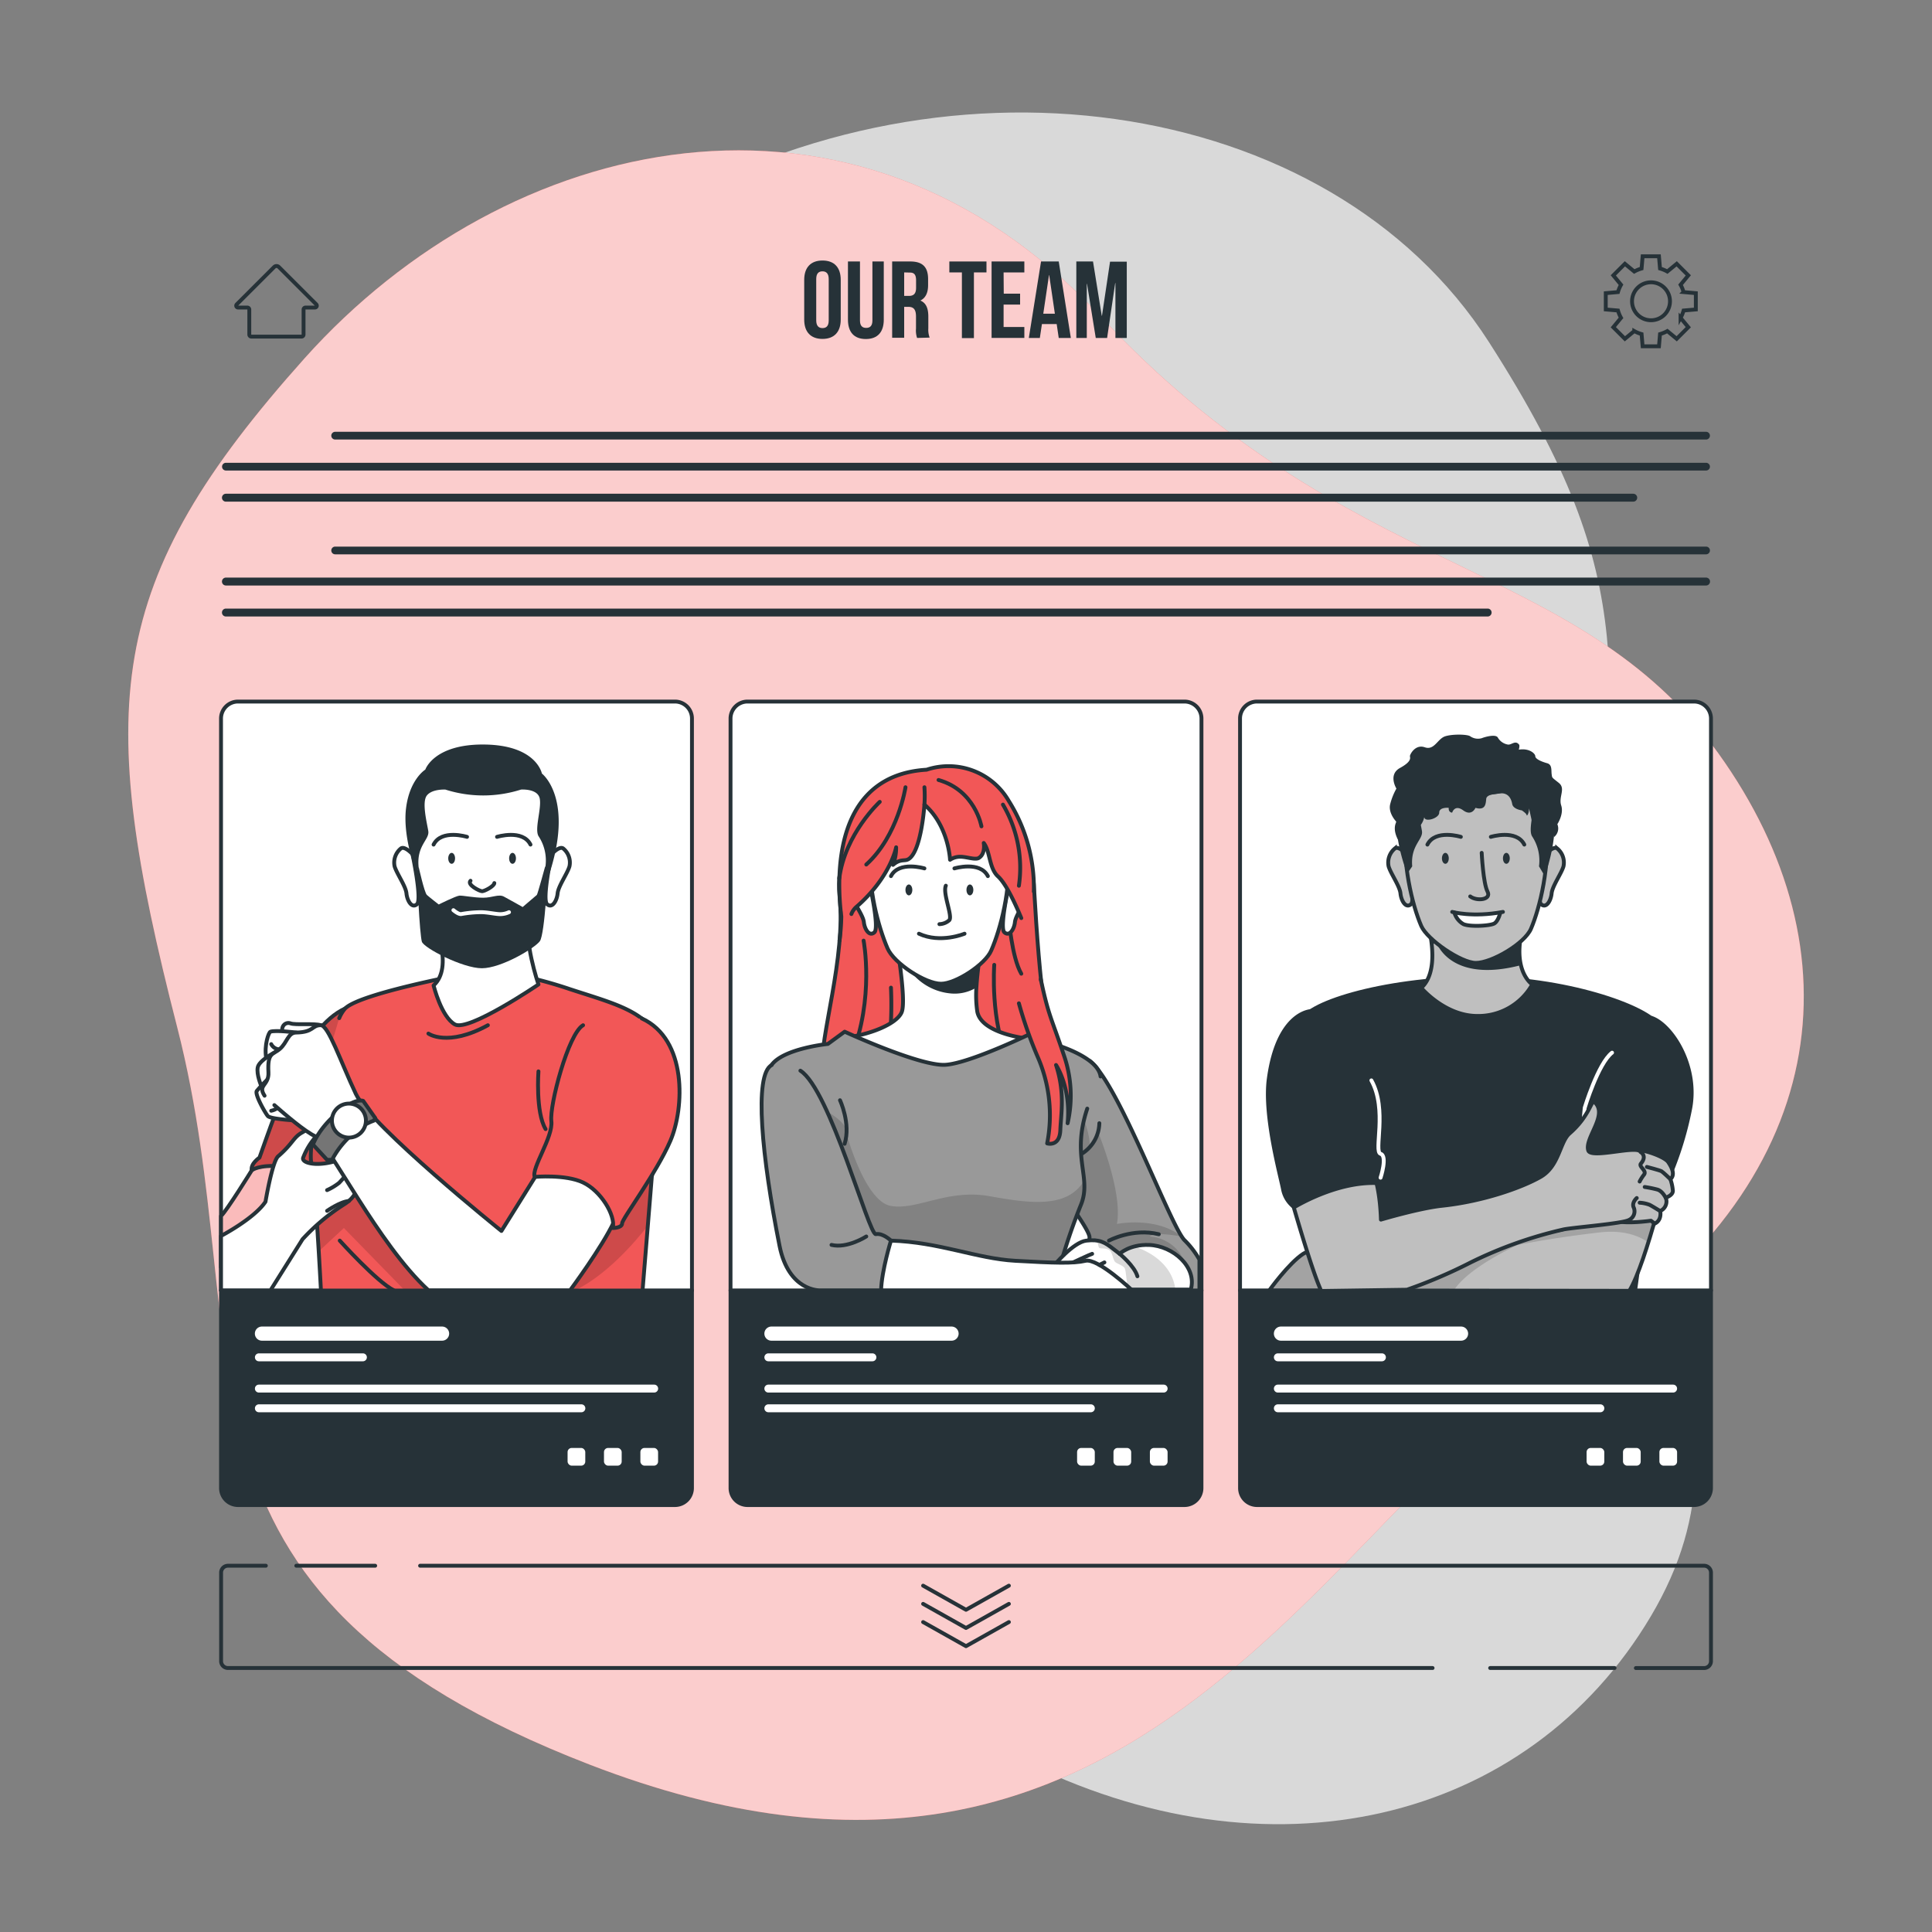 <svg xmlns="http://www.w3.org/2000/svg" xmlns:xlink="http://www.w3.org/1999/xlink" viewBox="0 0 500 500"><rect x="0" y="0" width="500" height="500" fill="#808080" stroke="none"/><defs><clipPath id="freepik--clip-path--inject-76"><path d="M432.3,300.39s-6.15,26.34-10.63,33.67l-93.17-.12s5-7,8.76-9.45,16.56,1.24,19.08,1.24,46.71-7.08,48.38-7.64,7.06-21.16,7.06-21.16S427.45,297.59,432.3,300.39Z" style="fill:#bfbfbf;stroke:#263238;stroke-linecap:round;stroke-linejoin:round"></path></clipPath><clipPath id="freepik--clip-path-2--inject-76"><path d="M310.41,326a22.51,22.51,0,0,0-3.76-4.94c-3.54-3.17-17.33-41.18-24.69-46.54L275.34,309c1.68,3,6.9,9.88,6.62,11.37s2.88,3.72,2.88,3.72c-1.49,2.43,1.5,9.89,1.5,9.89h24.07Z" style="fill:#999;stroke:#263238;stroke-linecap:round;stroke-linejoin:round"></path></clipPath><clipPath id="freepik--clip-path-3--inject-76"><path d="M284.82,278.58c-.7-5.21-12.14-8.38-12.14-8.38L267.83,267s-16.6,8.14-23.15,8.57S218.6,267,218.6,267l-4.34,3.17s-11.44,1.15-14.56,5.42,12,58.32,12,58.32h61a158.66,158.66,0,0,1,7-22c3-7.16-2.55-12.31,1.68-25" style="fill:#999;stroke:#263238;stroke-linecap:round;stroke-linejoin:round"></path></clipPath><clipPath id="freepik--clip-path-4--inject-76"><path d="M272.78,327.5s5-6.05,8.38-6.43,4.7.37,7.08,2.24l1.52,1.18s2.54-2.48,7.62-2.3c6.24.22,12.48,5.78,10.8,11.55H273.9Z" style="fill:#fff;stroke:#263238;stroke-linecap:round;stroke-linejoin:round"></path></clipPath><clipPath id="freepik--clip-path-5--inject-76"><path d="M65.14,302.9s-6.46,10.46-7.94,11.79V328l22.52-12.57,2.4-16.42S68.77,298.69,65.14,302.9Z" style="fill:#fff;stroke:#263238;stroke-linecap:round;stroke-linejoin:round"></path></clipPath><clipPath id="freepik--clip-path-6--inject-76"><path d="M89.31,261c-10.76,5-17.11,24.49-22.16,38.59,0,0-2.35,1.58-2,3.27,0,0,1.9-1.52,7.49-1s11.6,14.71,11.6,14.71l14.92-17" style="fill:#F25757;stroke:#263238;stroke-linecap:round;stroke-linejoin:round"></path></clipPath><clipPath id="freepik--clip-path-7--inject-76"><path d="M87.79,263.5A9.15,9.15,0,0,1,89.31,261c4.33-4.33,36.47-10,36.47-10A110.07,110.07,0,0,1,147.52,256c12.52,4.09,21.18,6,23.83,15.39s-2.65,33-2.65,33l-2.41,29.6H83.06s-1.48-28.74-2.5-33.12c-.59-2.55,1-14.13,3.29-24.22" style="fill:#F25757;stroke:#263238;stroke-linecap:round;stroke-linejoin:round"></path></clipPath></defs><g id="freepik--background-simple--inject-76"><path d="M67.93,167.09s-27.88,72,11.3,144.5S199.11,422.39,263.7,455.14s131.66,16.8,163.53-36.84-11.84-91.93-11.9-168.42,11.45-96.74-30-161.36-143.06-78.93-219.9-31S67.93,167.09,67.93,167.09Z" style="fill:#fff;opacity:0.7"></path><path d="M152.68,456.71C36.51,411.86,67.21,349,45.85,265.81s-19-115,33-173.11,141.8-79.65,205.86-10.92S408.12,144,444.74,195s29.79,111.52-36.39,154.18S295.92,512,152.68,456.71Z" style="fill:#F25757"></path><path d="M152.68,456.71C36.51,411.86,67.21,349,45.85,265.81s-19-115,33-173.11,141.8-79.65,205.86-10.92S408.12,144,444.74,195s29.79,111.52-36.39,154.18S295.92,512,152.68,456.71Z" style="fill:#fff;opacity:0.7"></path></g><g id="freepik--Interface--inject-76"><path d="M208.13,72.42c0-3.16,1.67-5,4.73-5s4.72,1.81,4.72,5V82.71c0,3.17-1.67,5-4.72,5s-4.73-1.81-4.73-5Zm3.11,10.49c0,1.42.63,2,1.62,2s1.61-.53,1.61-2V72.22c0-1.41-.62-2-1.61-2s-1.62.54-1.62,2Z" style="fill:#263238"></path><path d="M222.56,67.67V82.94c0,1.41.62,1.92,1.61,1.92s1.61-.51,1.61-1.92V67.67h2.94V82.74c0,3.17-1.58,5-4.64,5s-4.63-1.81-4.63-5V67.67Z" style="fill:#263238"></path><path d="M237.34,87.46a6.06,6.06,0,0,1-.28-2.43V81.92c0-1.84-.62-2.51-2-2.51H234v8h-3.11V67.67h4.7c3.22,0,4.6,1.5,4.6,4.55v1.56c0,2-.65,3.34-2,4v0c1.55.65,2.06,2.12,2.06,4.19v3a5.82,5.82,0,0,0,.34,2.4ZM234,70.5v6.08h1.22c1.16,0,1.86-.51,1.86-2.09V72.54c0-1.42-.48-2-1.58-2Z" style="fill:#263238"></path><path d="M245.69,67.67h9.61V70.5h-3.25v17h-3.11v-17h-3.25Z" style="fill:#263238"></path><path d="M259.77,76H264v2.83h-4.27v5.8h5.37v2.82h-8.48V67.67h8.48V70.5h-5.37Z" style="fill:#263238"></path><path d="M277.13,87.46H274l-.53-3.59h-3.82l-.54,3.59h-2.85l3.16-19.79H274ZM270,81.19h3l-1.47-10h-.05Z" style="fill:#263238"></path><path d="M285.13,81.72h.06l2.09-14h4.33V87.46h-2.94V73.27h-.06l-2.09,14.19h-2.94l-2.26-14h-.06v14h-2.71V67.67h4.32Z" style="fill:#263238"></path><path d="M441.53,111.75H86.74a1,1,0,1,0,0,2H441.53a1,1,0,0,0,0-2Z" style="fill:#263238"></path><path d="M441.53,119.77H58.47a1,1,0,0,0,0,2H441.53a1,1,0,0,0,0-2Z" style="fill:#263238"></path><path d="M422.68,127.78H58.47a1,1,0,0,0,0,2.05H422.68a1,1,0,1,0,0-2.05Z" style="fill:#263238"></path><path d="M441.53,141.46H86.74a1,1,0,1,0,0,2H441.53a1,1,0,0,0,0-2Z" style="fill:#263238"></path><path d="M441.53,149.48H58.47a1,1,0,0,0,0,2.05H441.53a1,1,0,0,0,0-2.05Z" style="fill:#263238"></path><path d="M385,157.5H58.47a1,1,0,0,0,0,2.05H385a1,1,0,0,0,0-2.05Z" style="fill:#263238"></path><path d="M81.86,78.78,72.17,69.1a.86.86,0,0,0-1.22,0l-9.69,9.68a.48.48,0,0,0,.34.81H64a.52.52,0,0,1,.52.52v6.48a.52.52,0,0,0,.52.52h13a.52.52,0,0,0,.52-.52V80.11a.52.52,0,0,1,.52-.52h2.41A.48.48,0,0,0,81.86,78.78Z" style="fill:none;stroke:#263238;stroke-miterlimit:10"></path><path d="M438.88,80.09V75.87l-3.17-.28a8.46,8.46,0,0,0-.78-1.89l2-2.43-3-3-2.43,2a9,9,0,0,0-1.89-.78l-.27-3.16h-4.23l-.27,3.16a8.74,8.74,0,0,0-1.89.78l-2.43-2-3,3,2,2.43a8.49,8.49,0,0,0-.79,1.89l-3.16.28v4.22l3.16.27a8.57,8.57,0,0,0,.79,1.9l-2,2.42,3,3,2.43-2a8.74,8.74,0,0,0,1.89.78l.27,3.16h4.23l.27-3.16a9,9,0,0,0,1.89-.78l2.43,2,3-3-2-2.42a8.54,8.54,0,0,0,.78-1.9Zm-11.6,2.79a4.91,4.91,0,1,1,4.91-4.9A4.9,4.9,0,0,1,427.28,82.88Z" style="fill:none;stroke:#263238;stroke-miterlimit:10"></path><polyline points="238.9 410.37 250 416.61 261.1 410.37" style="fill:none;stroke:#263238;stroke-linecap:round;stroke-linejoin:round"></polyline><polyline points="238.9 415.08 250 421.32 261.1 415.08" style="fill:none;stroke:#263238;stroke-linecap:round;stroke-linejoin:round"></polyline><polyline points="238.9 419.79 250 426.03 261.1 419.79" style="fill:none;stroke:#263238;stroke-linecap:round;stroke-linejoin:round"></polyline><path d="M370.75,431.68H59a1.78,1.78,0,0,1-1.78-1.77V407A1.78,1.78,0,0,1,59,405.21h9.8" style="fill:none;stroke:#263238;stroke-linecap:round;stroke-linejoin:round"></path><line x1="417.85" y1="431.68" x2="385.65" y2="431.68" style="fill:none;stroke:#263238;stroke-linecap:round;stroke-linejoin:round"></line><path d="M108.72,405.21H441A1.78,1.78,0,0,1,442.8,407v22.92a1.78,1.78,0,0,1-1.78,1.77H423.36" style="fill:none;stroke:#263238;stroke-linecap:round;stroke-linejoin:round"></path><line x1="76.68" y1="405.21" x2="97.1" y2="405.21" style="fill:none;stroke:#263238;stroke-linecap:round;stroke-linejoin:round"></line></g><g id="freepik--character-3--inject-76"><path d="M320.92,333.94H442.8a0,0,0,0,1,0,0v51.17a4.4,4.4,0,0,1-4.4,4.4H325.32a4.4,4.4,0,0,1-4.4-4.4V333.94A0,0,0,0,1,320.92,333.94Z" style="fill:#263238;stroke:#263238;stroke-linecap:round;stroke-linejoin:round"></path><path d="M325.32,181.56H438.4a4.4,4.4,0,0,1,4.4,4.4v148a0,0,0,0,1,0,0H320.92a0,0,0,0,1,0,0V186A4.4,4.4,0,0,1,325.32,181.56Z" style="fill:#fff;stroke:#263238;stroke-linecap:round;stroke-linejoin:round"></path><path d="M336.32,264.36c.49-4.93,21-11.45,45.54-11.71,22.86-.24,44.83,7.41,47.8,12.45s-6,69-6,69H341.94S334.83,279.36,336.32,264.36Z" style="fill:#263238"></path><path d="M396.55,254.78a16,16,0,0,1-14.23,8.15c-8.39,0-14.5-7.27-14.5-7.27,2.95-2.65,3.13-7.55,2.69-11.4a34.15,34.15,0,0,0-1.1-5.6h25.08c-1.53,5-1.47,8.62-.88,11.12C394.49,253.46,396.55,254.78,396.55,254.78Z" style="fill:#bfbfbf;stroke:#263238;stroke-miterlimit:10"></path><path d="M432.3,300.39s-6.15,26.34-10.63,33.67l-93.17-.12s5-7,8.76-9.45,16.56,1.24,19.08,1.24,46.71-7.08,48.38-7.64,7.06-21.16,7.06-21.16S427.45,297.59,432.3,300.39Z" style="fill:#bfbfbf"></path><g style="clip-path:url(#freepik--clip-path--inject-76)"><path d="M432.3,300.39s-2.63,11.28-5.72,21.14c-2.51-1.76-6.51-3.28-12.61-2.58-12.66,1.46-21.17,3.24-21.17,3.24s-12.68,5.67-16.58,11.81l-47.72-.06s5-7,8.76-9.45,16.56,1.24,19.08,1.24,46.71-7.08,48.38-7.64,6.61-19.45,7-21a123.65,123.65,0,0,1,16.31,1.86h0A16.64,16.64,0,0,1,432.3,300.39Z" style="opacity:0.15"></path></g><path d="M432.3,300.39s-6.15,26.34-10.63,33.67l-93.17-.12s5-7,8.76-9.45,16.56,1.24,19.08,1.24,46.71-7.08,48.38-7.64,7.06-21.16,7.06-21.16S427.45,297.59,432.3,300.39Z" style="fill:none;stroke:#263238;stroke-linecap:round;stroke-linejoin:round"></path><path d="M417.2,272.43c-3.62,2.8-7.08,14.28-7.08,14.28l-1.24,13.77s17.14,2.24,22.61,10c0,0,.49-2.43,0-3.54a87.74,87.74,0,0,0,6.4-19.86c2.23-11.43-5-22.49-10.45-24.17" style="fill:#263238"></path><path d="M417.2,272.43c-3.62,2.8-7.08,14.28-7.08,14.28l-1.24,13.77" style="fill:#263238;stroke:#fff;stroke-linecap:round;stroke-linejoin:round"></path><path d="M423.59,297.66c1.9-.16,7.21,1.7,8.15,3.1s1.86,3.25.56,4.42a12.26,12.26,0,0,1,.64,3c0,1.22-1.85,1.77-1.85,1.77a2.67,2.67,0,0,1-1.43,3.45s.54,2.33-1.4,3.26l-1-.74s-6.33.93-9.41,0" style="fill:#bfbfbf;stroke:#263238;stroke-linecap:round;stroke-linejoin:round"></path><path d="M424.34,305.78a11.17,11.17,0,0,1,1.18-1.85c.66-1.06-1.5-2-.85-2.8,1.72-2.05-.11-3-.11-3-.74-1.86-12.76,1.86-13.51-.37-1.08-3.25,5.44-9.43,1.46-12.66-.58-.48-1.27,3.88-6.3,8.23-2.57,2.22-2.65,8.47-7.52,11.26s-14.91,6.34-25.47,7.46c-5.87.62-15.84,3.59-15.84,3.59s-.11-8-2.17-12.54S338.63,296,338.63,296L333.26,307s5.9,21.13,8.68,27.1l22.16-.32a129.72,129.72,0,0,0,16.39-7,108.6,108.6,0,0,1,24.23-8.62c3-.56,15.15-1.49,16.83-2.42a2.46,2.46,0,0,0,1.21-3.33c-.47-1.25.83-2.36.83-2.36" style="fill:#bfbfbf;stroke:#263238;stroke-linecap:round;stroke-linejoin:round"></path><path d="M432.3,305.18s-1.87-1.81-2.3-2.06-3.79-1.12-3.79-1.12" style="fill:none;stroke:#263238;stroke-linecap:round;stroke-linejoin:round"></path><path d="M431.09,310s-.84-1.74-2.12-2.13a29.84,29.84,0,0,0-3.32-.68" style="fill:none;stroke:#263238;stroke-linecap:round;stroke-linejoin:round"></path><path d="M429.66,313.43s-1.9-1.18-2.71-1.61a8.56,8.56,0,0,0-2.61-.56" style="fill:none;stroke:#263238;stroke-linecap:round;stroke-linejoin:round"></path><path d="M339.32,261.16s-9,.09-11.44,17.86c-1.38,9.81,3.16,25.9,3.72,29.07a8.13,8.13,0,0,0,3.32,4.94s10.8-6.79,21.42-6.35c0,0,1.87-5.64,0-6.2s1.87-11.4-2.38-19" style="fill:#263238"></path><path d="M357.29,304.79s1.86-5.63,0-6.19,1.86-11.4-2.38-19" style="fill:#263238;stroke:#fff;stroke-linecap:round;stroke-linejoin:round"></path><path d="M393.61,249.78c-18.12,4.75-21.72-5.6-21.72-5.6l-1.38.08a34.15,34.15,0,0,0-1.1-5.6h25.08C393,243.68,393,247.28,393.61,249.78Z" style="fill:#263238"></path><path d="M400,221.06s2-2.2,3-1.48a4.72,4.72,0,0,1,1.63,4.63c-.55,1.87-2.89,5.11-3.07,7s-1.4,4-2.73,2.79S400,221.06,400,221.06Z" style="fill:#bfbfbf;stroke:#263238;stroke-miterlimit:10"></path><path d="M364,221.06s-2-2.2-3-1.48a4.72,4.72,0,0,0-1.63,4.63c.54,1.87,2.89,5.11,3.07,7s1.4,4,2.73,2.79S364,221.06,364,221.06Z" style="fill:#bfbfbf;stroke:#263238;stroke-miterlimit:10"></path><path d="M381.52,195.69c25.41,0,19.37,33.83,14.69,44.69-1.64,3.82-10.15,8.82-14.26,8.82-3.83,0-12.58-6-14.13-9.56C363.09,228.72,357.31,195.69,381.52,195.69Z" style="fill:#bfbfbf;stroke:#263238;stroke-miterlimit:10"></path><path d="M385.83,216.58s6.61-2.05,8.66,2" style="fill:none;stroke:#263238;stroke-linecap:round;stroke-linejoin:round"></path><path d="M390.73,222.14c0,.78-.4,1.41-.89,1.41s-.88-.63-.88-1.41.39-1.42.88-1.42S390.73,221.36,390.73,222.14Z" style="fill:#263238"></path><path d="M378.07,216.58s-6.61-2.05-8.66,2" style="fill:none;stroke:#263238;stroke-linecap:round;stroke-linejoin:round"></path><path d="M373.17,222.14c0,.78.4,1.41.89,1.41s.88-.63.88-1.41-.39-1.42-.88-1.42S373.17,221.36,373.17,222.14Z" style="fill:#263238"></path><path d="M392,204.34a32.24,32.24,0,0,1-19.58,0s-3.43-.2-4.78,1.52,0,7,.36,9.21-3,3.67-2.52,9.14l-1.29,1.89s-3.59-8.8-2.69-16.38,5.69-10.53,5.69-10.53,2.18-6.54,15-6.49c13.78.05,15.17,7.51,15.17,7.51s9.34,6.23,2.43,26.53l-1.5-2.53a11.36,11.36,0,0,0-1.74-7.7c-1.2-1.75.72-7,.27-9.74S392,204.34,392,204.34Z" style="fill:#263238"></path><path d="M383.46,220.72s.38,7.82,1.5,10-2.79,2.57-4.47,1.27" style="fill:none;stroke:#263238;stroke-linecap:round;stroke-linejoin:round"></path><path d="M376.39,236.17a5,5,0,0,0,2.36,3c1.74.75,7,.44,8-.19s1.49-2.65,1.49-2.65" style="fill:#fff;stroke:#263238;stroke-linecap:round;stroke-linejoin:round"></path><path d="M375.83,236s5.26,1.49,13.13,0" style="fill:none;stroke:#263238;stroke-linecap:round;stroke-linejoin:round"></path><path d="M387.64,205.41s-2.86.06-3,1.3-.12,3.11-2.79,2.36c0,0-.94,2.28-3.17.65s-2.86.59-2.86.59-1,0-.89-1.24c0,0-2.46-.26-2.46,1.24s-3.86,2.62-3.86,1.12c0,0-.65,3.48-3.12,2.74s-3.66,3.17-3.66,3.17-1.58-2.55-.44-4.66c0,0-2.22-2.24-1.6-4.6a16.59,16.59,0,0,1,1.6-4s-2.24-3.6.94-5.34,2.56-2.67,2.56-3.07,1.36-3.14,3.85-2.27,3.29-2.24,5.31-2.86,5.75-.49,6.43,0a3.52,3.52,0,0,0,3,.5c.94-.37,3.7-1.12,4.18-.12a3.72,3.72,0,0,0,2.52,1.76c.95.22,1.95-1.22,2.94,0S387.64,205.41,387.64,205.41Z" style="fill:#263238"></path><path d="M387.64,205.41c2.69-.56,3.47,1.3,3.72,2.67s2.48,1.64,2.48,1.64,1.25.84,1.25,1.22.62-.25.62-1.74c0,0,.56,2.48.84,3.85a2.68,2.68,0,0,0,3.84,1.74c1.94-.87,1.75,1.87,1.75,1.87a2.82,2.82,0,0,0,.9-3.36s1.74-2.61,1-4.85,1.24-4.35-.62-5.84-1.71-1.24-1.85-2.23.17-2.49-1.17-2.86-3.07-1.06-3.07-1.83-2.11-2.64-5.71-1.28S387.64,205.41,387.64,205.41Z" style="fill:#263238"></path><path d="M378.12,343.31H331.51a1.83,1.83,0,1,0,0,3.66h46.61a1.83,1.83,0,1,0,0-3.66Z" style="fill:#fff"></path><path d="M433,358.34H330.71a1,1,0,1,0,0,2.05H433a1,1,0,0,0,0-2.05Z" style="fill:#fff"></path><path d="M414.17,363.44H330.71a1,1,0,1,0,0,2.05h83.46a1,1,0,0,0,0-2.05Z" style="fill:#fff"></path><path d="M357.64,350.25H330.71a1,1,0,1,0,0,2.05h26.93a1,1,0,0,0,0-2.05Z" style="fill:#fff"></path><rect x="429.45" y="374.73" width="4.58" height="4.58" rx="1.06" style="fill:#fff"></rect><rect x="420.03" y="374.73" width="4.58" height="4.58" rx="1.06" style="fill:#fff"></rect><rect x="410.61" y="374.73" width="4.58" height="4.58" rx="1.06" style="fill:#fff"></rect></g><g id="freepik--character-2--inject-76"><path d="M189.06,333.94H310.94a0,0,0,0,1,0,0v51.17a4.4,4.4,0,0,1-4.4,4.4H193.46a4.4,4.4,0,0,1-4.4-4.4V333.94A0,0,0,0,1,189.06,333.94Z" style="fill:#263238;stroke:#263238;stroke-linecap:round;stroke-linejoin:round"></path><path d="M246.26,343.31H199.65a1.83,1.83,0,1,0,0,3.66h46.61a1.83,1.83,0,1,0,0-3.66Z" style="fill:#fff"></path><path d="M301.15,358.34H198.85a1,1,0,1,0,0,2.05h102.3a1,1,0,1,0,0-2.05Z" style="fill:#fff"></path><path d="M282.31,363.44H198.85a1,1,0,1,0,0,2.05h83.46a1,1,0,0,0,0-2.05Z" style="fill:#fff"></path><path d="M225.78,350.25H198.85a1,1,0,1,0,0,2.05h26.93a1,1,0,1,0,0-2.05Z" style="fill:#fff"></path><rect x="297.59" y="374.73" width="4.58" height="4.58" rx="1.06" style="fill:#fff"></rect><rect x="288.17" y="374.73" width="4.58" height="4.58" rx="1.06" style="fill:#fff"></rect><rect x="278.75" y="374.73" width="4.58" height="4.58" rx="1.06" style="fill:#fff"></rect><path d="M193.46,181.56H306.54a4.4,4.4,0,0,1,4.4,4.4v148a0,0,0,0,1,0,0H189.06a0,0,0,0,1,0,0V186A4.4,4.4,0,0,1,193.46,181.56Z" style="fill:#fff;stroke:#263238;stroke-linecap:round;stroke-linejoin:round"></path><path d="M267.55,228.89c.85,14.47,1.5,22.63,3,34.67s.75,25.09-17.89,30.3-39.13-8.19-39.88-16.77,6.2-29.06,4.5-45.37,13.17-28.61,25.12-27.86S267,219.25,267.55,228.89Z" style="fill:#F25757;stroke:#263238;stroke-linecap:round;stroke-linejoin:round"></path><path d="M257.31,249.7s-1.08,14.88,3.75,24.83" style="fill:none;stroke:#263238;stroke-linecap:round;stroke-linejoin:round"></path><path d="M223.5,243.43s2.87,14.9-3.16,29.87" style="fill:none;stroke:#263238;stroke-linecap:round;stroke-linejoin:round"></path><path d="M230.58,255.6a97.7,97.7,0,0,1-1.41,21.49" style="fill:none;stroke:#263238;stroke-linecap:round;stroke-linejoin:round"></path><path d="M261.06,237.41s.74,10.25,3.25,14.59" style="fill:none;stroke:#263238;stroke-linecap:round;stroke-linejoin:round"></path><path d="M310.41,326a22.51,22.51,0,0,0-3.76-4.94c-3.54-3.17-17.33-41.18-24.69-46.54L275.34,309c1.68,3,6.9,9.88,6.62,11.37s2.88,3.72,2.88,3.72c-1.49,2.43,1.5,9.89,1.5,9.89h24.07Z" style="fill:#999"></path><g style="clip-path:url(#freepik--clip-path-2--inject-76)"><path d="M307.65,333.94H286.34s-3-7.46-1.5-9.89c0,0-3.15-2.23-2.88-3.72S277,311.94,275.34,309l3.29-17.14,1.91-2.05s1.76,4.45,1.43,7.16a7.59,7.59,0,0,0,2.2-4s6.47,15.58,4.88,23.79c0,0,10.1-2.07,16.77,3.26,0,0-6.78-1.38-8.26,0C297.56,320,308.12,320.2,307.65,333.94Z" style="opacity:0.15"></path></g><path d="M310.41,326a22.51,22.51,0,0,0-3.76-4.94c-3.54-3.17-17.33-41.18-24.69-46.54L275.34,309c1.68,3,6.9,9.88,6.62,11.37s2.88,3.72,2.88,3.72c-1.49,2.43,1.5,9.89,1.5,9.89h24.07Z" style="fill:none;stroke:#263238;stroke-linecap:round;stroke-linejoin:round"></path><path d="M265.4,268.7s-14.74,8.39-21.43,8.39-25.38-8.57-25.38-8.57c5.9-.56,13.35-3.34,14.74-6.5.73-1.65.25-6.95-.35-11.65-.56-4.33-1.24-8.14-1.24-8.14l22.22,3a90.47,90.47,0,0,0-1.27,10.3,29.2,29.2,0,0,0,.23,6.28C254,267.43,265.4,268.7,265.4,268.7Z" style="fill:#fff;stroke:#263238;stroke-linecap:round;stroke-linejoin:round"></path><path d="M284.82,278.58c-.7-5.21-12.14-8.38-12.14-8.38L267.83,267s-16.6,8.14-23.15,8.57S218.6,267,218.6,267l-4.34,3.17s-11.44,1.15-14.56,5.42,12,58.32,12,58.32h61a158.66,158.66,0,0,1,7-22c3-7.16-2.55-12.31,1.68-25" style="fill:#999"></path><g style="clip-path:url(#freepik--clip-path-3--inject-76)"><path d="M279.67,311.94a158.66,158.66,0,0,0-7,22h-61s-3.87-13.86-7.28-28.1l9.67-18.16s5.56,3,5,5.67c0,0,4.72,17.54,11.48,18.74s14.66-4.46,25.54-2.52c10.46,1.87,20,3.2,24.42-3.9A13,13,0,0,1,279.67,311.94Z" style="opacity:0.15"></path></g><path d="M284.82,278.58c-.7-5.21-12.14-8.38-12.14-8.38L267.83,267s-16.6,8.14-23.15,8.57S218.6,267,218.6,267l-4.34,3.17s-11.44,1.15-14.56,5.42,12,58.32,12,58.32h61a158.66,158.66,0,0,1,7-22c3-7.16-2.55-12.31,1.68-25" style="fill:none;stroke:#263238;stroke-linecap:round;stroke-linejoin:round"></path><path d="M263.69,259.66a110.36,110.36,0,0,0,4.8,13.71A37.65,37.65,0,0,1,271,295.91s3.23,1,3.41-3.42,1.25-9.58-1.11-16.87c0,0,3.91,5.74,3,15.07a31.85,31.85,0,0,0-1-17.7c-3.31-9.87-3.93-10.06-5.95-19.56" style="fill:#F25757;stroke:#263238;stroke-linecap:round;stroke-linejoin:round"></path><path d="M272.78,327.5s5-6.05,8.38-6.43,4.7.37,7.08,2.24l1.52,1.18s2.54-2.48,7.62-2.3c6.24.22,12.48,5.78,10.8,11.55H273.9Z" style="fill:#fff"></path><g style="clip-path:url(#freepik--clip-path-4--inject-76)"><path d="M304.18,333.74h-12c-.84-2.09-.68-5-1.17-5.62s-1.48-.89-2.27-1.41S288,324,287,323.47s-2.08-.29-2.47-.49-.23-1.74-1.19-2c1.92.13,3.13.89,4.92,2.3l1.52,1.18a9,9,0,0,1,3.83-1.9C302.18,325.62,303.89,331,304.18,333.74Z" style="opacity:0.15"></path></g><path d="M272.78,327.5s5-6.05,8.38-6.43,4.7.37,7.08,2.24l1.52,1.18s2.54-2.48,7.62-2.3c6.24.22,12.48,5.78,10.8,11.55H273.9Z" style="fill:none;stroke:#263238;stroke-linecap:round;stroke-linejoin:round"></path><path d="M230.58,321.07c12.52.38,22.14,4.66,32.15,5.22s15,.75,18.2,0S293,333.94,293,333.94H228l-12.87-4.11,7.08-7.83Z" style="fill:#fff;stroke:#263238;stroke-linecap:round;stroke-linejoin:round"></path><path d="M207.14,277.09c7.65,4.85,17.74,42.68,19.53,42.31s3.91,1.67,3.91,1.67-2.39,7.69-2.56,12.87H212.17s-8.07.31-10.43-11.53c-4.54-22.78-6.72-44.39-2-46.79" style="fill:#999;stroke:#263238;stroke-linecap:round;stroke-linejoin:round"></path><path d="M289.76,324.49s3.82,3.1,4.6,5.81" style="fill:none;stroke:#263238;stroke-linecap:round;stroke-linejoin:round"></path><path d="M277.71,326.71s4.38-2.06,4.94-2.22" style="fill:none;stroke:#263238;stroke-linecap:round;stroke-linejoin:round"></path><line x1="284.51" y1="327.36" x2="285.82" y2="326.71" style="fill:none;stroke:#263238;stroke-linecap:round;stroke-linejoin:round"></line><path d="M254,245.25a90.47,90.47,0,0,0-1.27,10.3,10.79,10.79,0,0,1-6.82,1.54,14.78,14.78,0,0,1-11.53-7.66l-1.36.94c-.56-4.33-1.24-8.14-1.24-8.14Z" style="fill:#263238"></path><path d="M225.12,229.13s-2-2.07-3-1.39a4.29,4.29,0,0,0-1.62,4.35c.54,1.75,2.89,4.81,3.07,6.58s1.39,3.8,2.72,2.62S225.12,229.13,225.12,229.13Z" style="fill:#fff;stroke:#263238;stroke-linecap:round;stroke-linejoin:round"></path><path d="M261.11,229.13s2-2.07,3-1.39a4.29,4.29,0,0,1,1.62,4.35c-.54,1.75-2.89,4.81-3.07,6.58s-1.39,3.8-2.72,2.62S261.11,229.13,261.11,229.13Z" style="fill:#fff;stroke:#263238;stroke-linecap:round;stroke-linejoin:round"></path><path d="M243.54,203.86c-25.4,0-18.53,30.71-13.85,41.57,1.64,3.82,9.74,9.16,13.85,9.16,3.83,0,11.48-5,13-8.62C261.3,235.06,267.76,203.86,243.54,203.86Z" style="fill:#fff;stroke:#263238;stroke-linecap:round;stroke-linejoin:round"></path><path d="M239.24,224.74s-6.62-2-8.66,2" style="fill:none;stroke:#263238;stroke-linecap:round;stroke-linejoin:round"></path><ellipse cx="235.22" cy="230.31" rx="0.89" ry="1.41" style="fill:#263238"></ellipse><path d="M247,224.74s6.62-2,8.66,2" style="fill:none;stroke:#263238;stroke-linecap:round;stroke-linejoin:round"></path><ellipse cx="251.01" cy="230.31" rx="0.89" ry="1.41" style="fill:#263238"></ellipse><path d="M244.78,229.22c-.87,2,1.86,7.95.87,8.95a4,4,0,0,1-2.53,1" style="fill:#fff;stroke:#263238;stroke-linecap:round;stroke-linejoin:round"></path><path d="M249.62,241.64s-6.21,2.61-11.8,0" style="fill:#fff;stroke:#263238;stroke-linecap:round;stroke-linejoin:round"></path><path d="M239.24,208.23s-.8,12.61-4.33,14.22c-.92.42-2-.19-3.8,1.37a12.48,12.48,0,0,0,.81-4.54s-1.34,7.83-10.2,15.35c-2.36,2-4.11,1.71-4.26,0-1-11.71,0-34.1,22.35-35.47a18,18,0,0,1,21.25,8.07,42,42,0,0,1,6.5,22,32.64,32.64,0,0,1-1.25,3.83s.47,5.72-.42,8.59c0,0-4.19-11.69-7.63-14.85-2.3-2.11-2-6.45-3.67-8.63,0,0,.53,2.74-1.24,3.86-.95.6-3.13-.26-4.86-.3a4.77,4.77,0,0,0-2.62.79S245.52,213.69,239.24,208.23Z" style="fill:#F25757"></path><path d="M220.34,236.55a4.66,4.66,0,0,1,1.38-1.92c8.75-7.64,10.2-15.35,10.2-15.35a12.48,12.48,0,0,1-.81,4.54c1.8-1.56,2.88-.95,3.8-1.37,3.53-1.61,4.33-14.22,4.33-14.22,6.28,5.46,6.63,14.28,6.63,14.28a4.77,4.77,0,0,1,2.62-.79c1.73,0,3.91.9,4.86.3,1.77-1.12,1.24-3.86,1.24-3.86,1.68,2.18,1.37,6.52,3.67,8.63,2.12,1.94,4.51,7.11,6.05,10.81" style="fill:none;stroke:#263238;stroke-linecap:round;stroke-linejoin:round"></path><path d="M217.27,243.43a54.87,54.87,0,0,0,.46-6.23c-1.31-10.59-2-36.56,22.08-38a18,18,0,0,1,21.25,8.07,42.21,42.21,0,0,1,6.5,23.46" style="fill:none;stroke:#263238;stroke-linecap:round;stroke-linejoin:round"></path><path d="M254,213.86s-1.62-9.32-11.11-12" style="fill:none;stroke:#263238;stroke-linecap:round;stroke-linejoin:round"></path><path d="M259.56,208.23a32.26,32.26,0,0,1,4.13,21" style="fill:none;stroke:#263238;stroke-linecap:round;stroke-linejoin:round"></path><path d="M234.34,203.74s-1.91,12.58-10.15,20" style="fill:none;stroke:#263238;stroke-linecap:round;stroke-linejoin:round"></path><path d="M227.68,207.52s-9,8.27-10.47,19.79" style="fill:none;stroke:#263238;stroke-linecap:round;stroke-linejoin:round"></path><path d="M239.24,208.23a31.47,31.47,0,0,0,0-4.49" style="fill:none;stroke:#263238;stroke-linecap:round;stroke-linejoin:round"></path><path d="M217.39,284.74s2.84,6.06,1.2,11.27" style="fill:none;stroke:#263238;stroke-linecap:round;stroke-linejoin:round"></path><path d="M284.51,290.69a9.57,9.57,0,0,1-4.33,7.76" style="fill:none;stroke:#263238;stroke-linecap:round;stroke-linejoin:round"></path><path d="M287,321.07s6.14-3.31,12.9-1.65" style="fill:none;stroke:#263238;stroke-linecap:round;stroke-linejoin:round"></path><path d="M224.19,320s-4.92,3.17-9,2.18" style="fill:none;stroke:#263238;stroke-linecap:round;stroke-linejoin:round"></path></g><g id="freepik--character-1--inject-76"><path d="M57.2,333.94H179.08a0,0,0,0,1,0,0v51.17a4.4,4.4,0,0,1-4.4,4.4H61.6a4.4,4.4,0,0,1-4.4-4.4V333.94A0,0,0,0,1,57.2,333.94Z" style="fill:#263238;stroke:#263238;stroke-linecap:round;stroke-linejoin:round"></path><path d="M61.6,181.56H174.68a4.4,4.4,0,0,1,4.4,4.4v148a0,0,0,0,1,0,0H57.2a0,0,0,0,1,0,0V186A4.4,4.4,0,0,1,61.6,181.56Z" style="fill:#fff;stroke:#263238;stroke-linecap:round;stroke-linejoin:round"></path><path d="M65.14,302.9s-6.46,10.46-7.94,11.79V328l22.52-12.57,2.4-16.42S68.77,298.69,65.14,302.9Z" style="fill:#fff"></path><g style="clip-path:url(#freepik--clip-path-5--inject-76)"><path d="M65.14,302.9s-6.46,10.46-7.94,11.79V328l22.52-12.57,2.4-16.42S68.77,298.69,65.14,302.9Z" style="fill:#F25757;opacity:0.4"></path></g><path d="M65.14,302.9s-6.46,10.46-7.94,11.79V328l22.52-12.57,2.4-16.42S68.77,298.69,65.14,302.9Z" style="fill:none;stroke:#263238;stroke-linecap:round;stroke-linejoin:round"></path><path d="M89.31,261c-10.76,5-17.11,24.49-22.16,38.59,0,0-2.35,1.58-2,3.27,0,0,1.9-1.52,7.49-1s11.6,14.71,11.6,14.71l14.92-17" style="fill:#F25757"></path><g style="clip-path:url(#freepik--clip-path-6--inject-76)"><path d="M89.31,261c-10.76,5-17.11,24.49-22.16,38.59,0,0-2.35,1.58-2,3.27,0,0,1.9-1.52,7.49-1s11.6,14.71,11.6,14.71l14.92-17" style="opacity:0.15"></path></g><path d="M89.31,261c-10.76,5-17.11,24.49-22.16,38.59,0,0-2.35,1.58-2,3.27,0,0,1.9-1.52,7.49-1s11.6,14.71,11.6,14.71l14.92-17" style="fill:none;stroke:#263238;stroke-linecap:round;stroke-linejoin:round"></path><path d="M87.79,263.5A9.15,9.15,0,0,1,89.31,261c4.33-4.33,36.47-10,36.47-10A110.07,110.07,0,0,1,147.52,256c12.52,4.09,21.18,6,23.83,15.39s-2.65,33-2.65,33l-2.41,29.6H83.06s-1.48-28.74-2.5-33.12c-.59-2.55,1-14.13,3.29-24.22" style="fill:#F25757"></path><g style="clip-path:url(#freepik--clip-path-7--inject-76)"><path d="M170.84,292.62c-1,6.5-2.14,11.72-2.14,11.72l-1,12.83c-3.69,4.7-10.78,12.79-18.86,16.77H104.73L89,317.81l-6.54,6.07c-.53-8.74-1.32-20.4-1.94-23.06-.47-2,.44-9.79,2-17.95l39.05,46.24,28.3-18.3,15.83-23.13Z" style="opacity:0.15"></path></g><path d="M87.79,263.5A9.15,9.15,0,0,1,89.31,261c4.33-4.33,36.47-10,36.47-10A110.07,110.07,0,0,1,147.52,256c12.52,4.09,21.18,6,23.83,15.39s-2.65,33-2.65,33l-2.41,29.6H83.06s-1.48-28.74-2.5-33.12c-.59-2.55,1-14.13,3.29-24.22" style="fill:none;stroke:#263238;stroke-linecap:round;stroke-linejoin:round"></path><path d="M112.21,238.67s5.34,11.54,0,16.36c0,0,2,8.17,5.53,10.1s21.61-10.35,21.61-10.35-4.12-12.26-2.06-16.11Z" style="fill:#fff;stroke:#263238;stroke-linecap:round;stroke-linejoin:round"></path><path d="M142.75,221.06s2-2.2,3-1.48a4.7,4.7,0,0,1,1.63,4.63c-.54,1.87-2.89,5.11-3.07,7s-1.4,4-2.73,2.79S142.75,221.06,142.75,221.06Z" style="fill:#fff;stroke:#263238;stroke-linecap:round;stroke-linejoin:round"></path><path d="M106.75,221.06s-2-2.2-3-1.48a4.72,4.72,0,0,0-1.63,4.63c.55,1.87,2.89,5.11,3.07,7s1.4,4,2.73,2.79S106.75,221.06,106.75,221.06Z" style="fill:#fff;stroke:#263238;stroke-linecap:round;stroke-linejoin:round"></path><path d="M124.32,195.69c25.41,0,18.53,30.71,13.86,41.57-1.64,3.82-9.74,9.16-13.86,9.16-3.82,0-11.47-5-13-8.61C106.57,226.89,100.11,195.69,124.32,195.69Z" style="fill:#fff;stroke:#263238;stroke-linecap:round;stroke-linejoin:round"></path><path d="M128.63,216.58s6.62-2.05,8.66,2" style="fill:none;stroke:#263238;stroke-linecap:round;stroke-linejoin:round"></path><path d="M133.53,222.14c0,.78-.4,1.41-.89,1.41s-.88-.63-.88-1.41.39-1.42.88-1.42S133.53,221.36,133.53,222.14Z" style="fill:#263238"></path><path d="M120.87,216.58s-6.61-2.05-8.66,2" style="fill:none;stroke:#263238;stroke-linecap:round;stroke-linejoin:round"></path><path d="M116,222.14c0,.78.4,1.41.89,1.41s.88-.63.88-1.41-.39-1.42-.88-1.42S116,221.36,116,222.14Z" style="fill:#263238"></path><path d="M121.77,227.94c-1,1,2.36,2.71,3,2.71s3.16-1.33,3.16-2.11" style="fill:#fff;stroke:#263238;stroke-linecap:round;stroke-linejoin:round"></path><path d="M108.32,224.21s1.5,6.8,2.16,7.4,3.07,2.47,3.07,2.47,4.45-2.23,5.35-2.29,3.79.54,6.14.54,4-1,5.35-.3,4.87,2.71,4.87,2.71,3.49-3,3.67-3.13,2.16-7.4,2.16-7.4l.73.62s-.79,16.94-2.11,18.75-10,7-15,7-15-5.24-15.53-6.86S107.66,225.48,108.32,224.21Z" style="fill:#263238"></path><path d="M117.34,235.55s1.35,1.17,2.07,1a30.37,30.37,0,0,1,5-.48c1.7,0,3.48.44,4.84.51a5.42,5.42,0,0,0,2.48-.51" style="fill:none;stroke:#fff;stroke-linecap:round;stroke-linejoin:round"></path><path d="M134.84,204.34a32.24,32.24,0,0,1-19.58,0s-3.42-.2-4.78,1.52,0,7,.36,9.21-3,3.67-2.52,9.14l-.45,2.07s-3.7-9.4-2.8-17,5-10.11,5-10.11,2.18-6.54,15-6.49c13.78.05,15.17,7.51,15.17,7.51s8.57,6.47,1.66,26.77l-.73-2.77a11.36,11.36,0,0,0-1.74-7.7c-1.2-1.75.72-7,.27-9.74S134.84,204.34,134.84,204.34Z" style="fill:#263238"></path><path d="M68.71,311s1.74-10.41,3.27-11.75c4-3.47,3.85-4.91,6.36-6.24a6.82,6.82,0,0,0,3.36-5.35s4.31,1.1-.73,7.46a17.55,17.55,0,0,0-2.51,4.49c-.47,1.25,2.94,2.27,7.57,1.1,5.82-1.46,10,6.67,3,11a54,54,0,0,0-10.73,9L70,333.94H57.2V319.86S65.83,315.35,68.71,311Z" style="fill:#fff;stroke:#263238;stroke-linecap:round;stroke-linejoin:round"></path><path d="M84.65,313.36s3.44-2.4,5.66-2.55" style="fill:#fff;stroke:#263238;stroke-linecap:round;stroke-linejoin:round"></path><path d="M84.65,308a14.65,14.65,0,0,0,3.13-1.89c.78-.82,3.44-3.82,3.44-3.82" style="fill:#fff;stroke:#263238;stroke-linecap:round;stroke-linejoin:round"></path><path d="M83,265.32c-1.67-.53-6.55,0-7.81-.47s-2.84.73-1.87,3,7.83,2.35,7.83,2.35Z" style="fill:#fff;stroke:#263238;stroke-linecap:round;stroke-linejoin:round"></path><path d="M76.68,267.22S71.4,266.54,70,267c-.48.14-1.66,3.5-1.12,6.76s6.16,3.56,6.16,3.56Z" style="fill:#fff;stroke:#263238;stroke-linecap:round;stroke-linejoin:round"></path><path d="M70.19,270.22a2.49,2.49,0,0,0,2.66,1.32" style="fill:none;stroke:#263238;stroke-linecap:round;stroke-linejoin:round"></path><path d="M71.4,272.19s-4.34,2.19-4.7,4.05.91,4.77.91,4.77l5.24-.31Z" style="fill:#fff;stroke:#263238;stroke-linecap:round;stroke-linejoin:round"></path><path d="M69.32,279.28a41.16,41.16,0,0,0-2.86,3.05c-.61.85,2.22,5.79,2.86,6.51s6.25,1.08,6.25,1.08S72.18,280.81,69.32,279.28Z" style="fill:#fff;stroke:#263238;stroke-linecap:round;stroke-linejoin:round"></path><path d="M70.19,287.46S73,287,72.56,284.6" style="fill:none;stroke:#263238;stroke-linecap:round;stroke-linejoin:round"></path><path d="M71,286c3,2.64,7.91,6.81,10.54,8.05,3.44,1.63,16.32,28,29.33,39.87h36.68s8.29-11.17,11.33-17.7S167,291.67,167,291.67l-14-4.14L139.24,303.4l-9.47,15.17s-33.71-27.08-37.68-35.48S85,265.32,83,265.32c-2.33,0-1.73,1.82-6.33,1.9-2.15,0-2.33,2.57-4.2,4.2s-3.28.84-3,6.09c.18,3.49-2.87,3.23-1,6.06" style="fill:#fff;stroke:#263238;stroke-linecap:round;stroke-linejoin:round"></path><path d="M150.9,265.33c-3.85,2.2-8.72,20.73-8.21,24.82s-5.26,12.27-4.3,14.43c0,0,7.94-.72,12.51,1.45s8.42,8.42,7.7,11.78c0,0,2.4,0,2.4-1.2s8.9-13,12.51-21.41,4.39-26.23-7.44-31.64" style="fill:#F25757;stroke:#263238;stroke-linecap:round;stroke-linejoin:round"></path><path d="M81,296.22s1.51-4.57,7.46-9.14c3.84-2.95,5.53-2.17,5.53-2.17l3.13,4.45-.38.67a13.92,13.92,0,0,0-4.91,3,22.32,22.32,0,0,0-5.9,7.14H84.65Z" style="fill:#757575;stroke:#263238;stroke-linecap:round;stroke-linejoin:round"></path><path d="M94.7,290a4.4,4.4,0,1,1-4.39-4.39A4.4,4.4,0,0,1,94.7,290Z" style="fill:#fff;stroke:#263238;stroke-linecap:round;stroke-linejoin:round"></path><path d="M139.35,277.27s-.78,10.6,1.85,14.94" style="fill:none;stroke:#263238;stroke-linecap:round;stroke-linejoin:round"></path><path d="M110.87,267.49s4.94,3.56,15.39-2.16" style="fill:none;stroke:#263238;stroke-linecap:round;stroke-linejoin:round"></path><path d="M87.93,321.07s9.64,10.71,14,12.87" style="fill:none;stroke:#263238;stroke-linecap:round;stroke-linejoin:round"></path><path d="M114.41,343.31H67.79a1.83,1.83,0,0,0,0,3.66h46.62a1.83,1.83,0,0,0,0-3.66Z" style="fill:#fff"></path><path d="M169.29,358.34H67a1,1,0,0,0,0,2.05h102.3a1,1,0,1,0,0-2.05Z" style="fill:#fff"></path><path d="M150.45,363.44H67a1,1,0,0,0,0,2.05h83.46a1,1,0,0,0,0-2.05Z" style="fill:#fff"></path><path d="M93.92,350.25H67a1,1,0,0,0,0,2.05H93.92a1,1,0,1,0,0-2.05Z" style="fill:#fff"></path><rect x="165.73" y="374.73" width="4.58" height="4.58" rx="1.06" style="fill:#fff"></rect><rect x="156.31" y="374.73" width="4.58" height="4.58" rx="1.06" style="fill:#fff"></rect><rect x="146.89" y="374.73" width="4.58" height="4.58" rx="1.06" style="fill:#fff"></rect></g></svg>